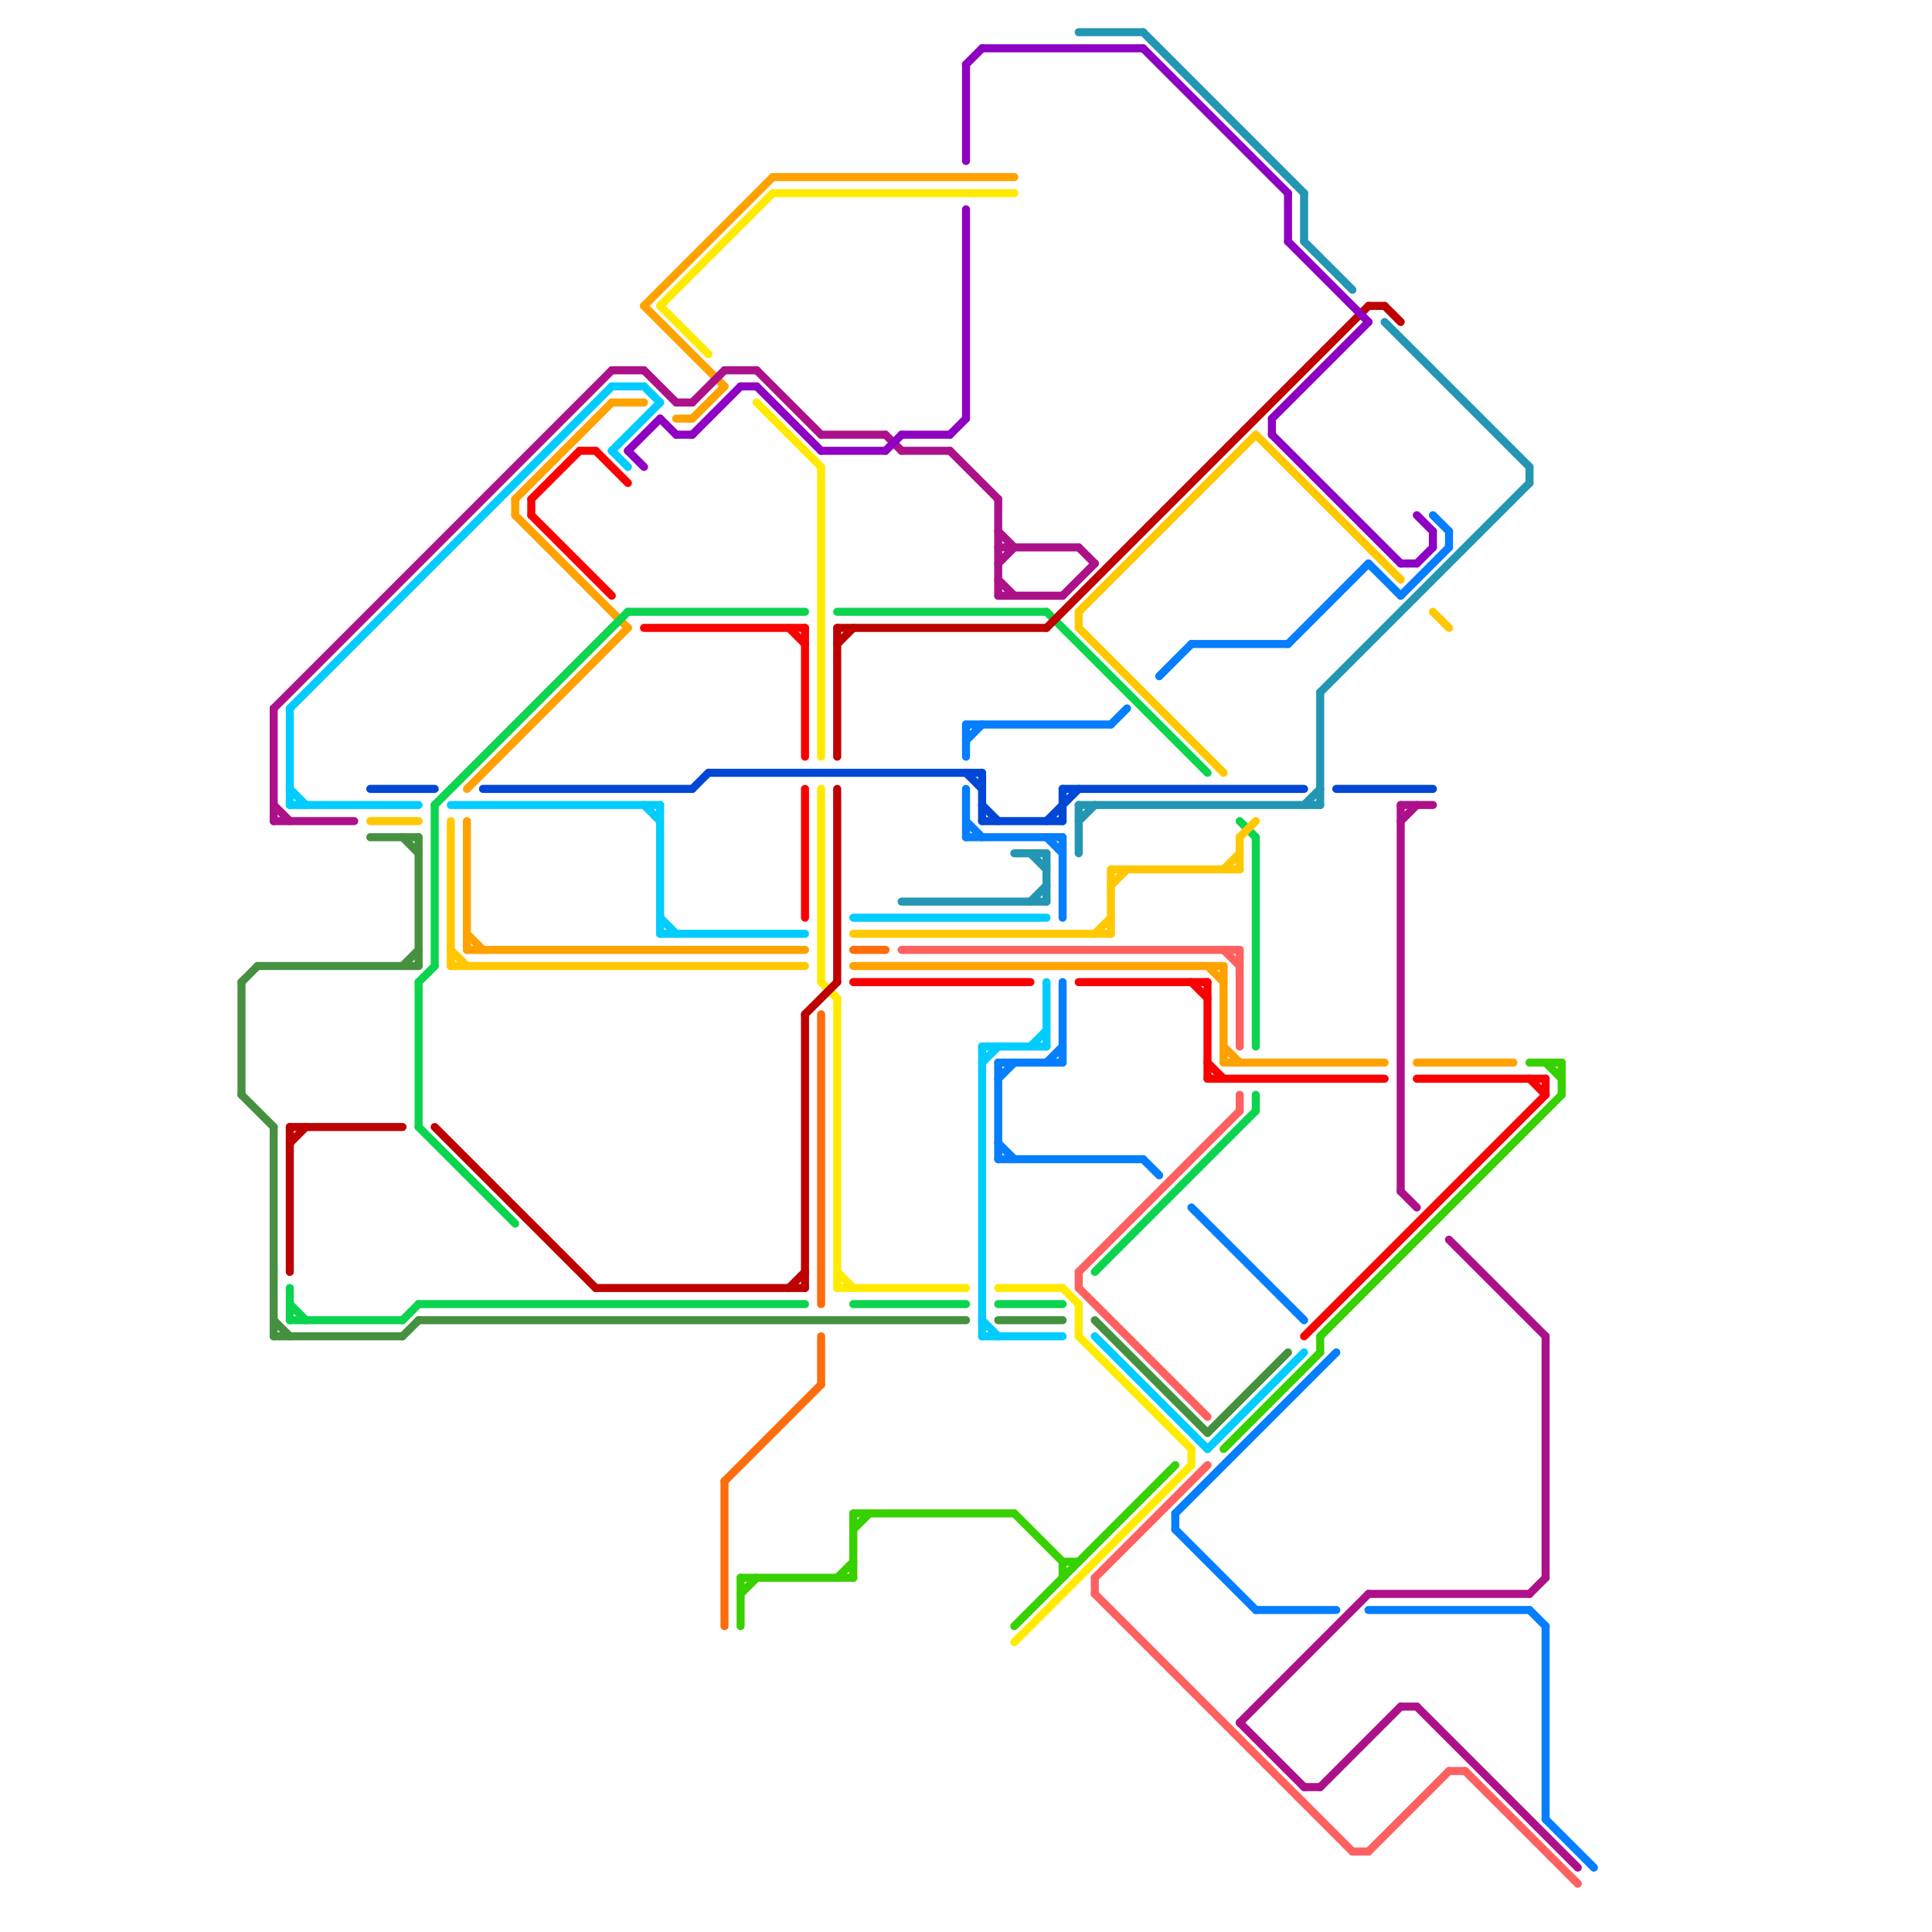 
<svg version="1.1" xmlns="http://www.w3.org/2000/svg" viewBox="0 0 120 120">
<style>line { stroke-width: 0.5; fill: none; stroke-linecap: round; stroke-linejoin: round; } .c0 { stroke: #459140 } .c1 { stroke: #ffea00 } .c2 { stroke: #fa0000 } .c3 { stroke: #ffa200 } .c4 { stroke: #00ccff } .c5 { stroke: #ac118a } .c6 { stroke: #0cd44f } .c7 { stroke: #057eff } .c8 { stroke: #bd0000 } .c9 { stroke: #2396b3 } .c10 { stroke: #ff6c0a } .c11 { stroke: #ff6161 } .c12 { stroke: #38d100 } .c13 { stroke: #0047d6 } .c14 { stroke: #8e00c2 } .c15 { stroke: #ffc800 } .w3 { stroke-width: .5; }</style><line class="c0 " x1="62" y1="82" x2="66" y2="82"/><line class="c0 " x1="25" y1="60" x2="26" y2="59"/><line class="c0 " x1="25" y1="83" x2="26" y2="82"/><line class="c0 " x1="75" y1="89" x2="80" y2="84"/><line class="c0 " x1="23" y1="52" x2="26" y2="52"/><line class="c0 " x1="15" y1="68" x2="17" y2="70"/><line class="c0 " x1="26" y1="82" x2="60" y2="82"/><line class="c0 " x1="25" y1="52" x2="26" y2="53"/><line class="c0 " x1="15" y1="61" x2="16" y2="60"/><line class="c0 " x1="15" y1="61" x2="15" y2="68"/><line class="c0 " x1="17" y1="83" x2="25" y2="83"/><line class="c0 " x1="17" y1="70" x2="17" y2="83"/><line class="c0 " x1="17" y1="82" x2="18" y2="83"/><line class="c0 " x1="68" y1="82" x2="75" y2="89"/><line class="c0 " x1="16" y1="60" x2="26" y2="60"/><line class="c0 " x1="26" y1="52" x2="26" y2="60"/><line class="c1 " x1="51" y1="29" x2="51" y2="47"/><line class="c1 " x1="48" y1="12" x2="63" y2="12"/><line class="c1 " x1="66" y1="80" x2="67" y2="81"/><line class="c1 " x1="52" y1="62" x2="52" y2="80"/><line class="c1 " x1="41" y1="19" x2="48" y2="12"/><line class="c1 " x1="41" y1="19" x2="44" y2="22"/><line class="c1 " x1="51" y1="61" x2="52" y2="62"/><line class="c1 " x1="74" y1="90" x2="74" y2="91"/><line class="c1 " x1="52" y1="79" x2="53" y2="80"/><line class="c1 " x1="62" y1="80" x2="66" y2="80"/><line class="c1 " x1="47" y1="25" x2="51" y2="29"/><line class="c1 " x1="67" y1="81" x2="67" y2="83"/><line class="c1 " x1="63" y1="102" x2="74" y2="91"/><line class="c1 " x1="52" y1="80" x2="60" y2="80"/><line class="c1 " x1="67" y1="83" x2="74" y2="90"/><line class="c1 " x1="51" y1="49" x2="51" y2="61"/><line class="c2 " x1="96" y1="67" x2="96" y2="68"/><line class="c2 " x1="74" y1="61" x2="75" y2="62"/><line class="c2 " x1="40" y1="39" x2="50" y2="39"/><line class="c2 " x1="33" y1="31" x2="36" y2="28"/><line class="c2 " x1="81" y1="83" x2="96" y2="68"/><line class="c2 " x1="75" y1="61" x2="75" y2="67"/><line class="c2 " x1="95" y1="67" x2="96" y2="68"/><line class="c2 " x1="33" y1="31" x2="33" y2="32"/><line class="c2 " x1="50" y1="49" x2="50" y2="57"/><line class="c2 " x1="36" y1="28" x2="37" y2="28"/><line class="c2 " x1="50" y1="39" x2="50" y2="47"/><line class="c2 " x1="37" y1="28" x2="39" y2="30"/><line class="c2 " x1="33" y1="32" x2="38" y2="37"/><line class="c2 " x1="75" y1="66" x2="76" y2="67"/><line class="c2 " x1="88" y1="67" x2="96" y2="67"/><line class="c2 " x1="53" y1="61" x2="64" y2="61"/><line class="c2 " x1="67" y1="61" x2="75" y2="61"/><line class="c2 " x1="75" y1="67" x2="86" y2="67"/><line class="c2 " x1="49" y1="39" x2="50" y2="40"/><line class="c3 " x1="40" y1="19" x2="48" y2="11"/><line class="c3 " x1="53" y1="60" x2="76" y2="60"/><line class="c3 " x1="32" y1="31" x2="32" y2="32"/><line class="c3 " x1="29" y1="59" x2="50" y2="59"/><line class="c3 " x1="48" y1="11" x2="63" y2="11"/><line class="c3 " x1="29" y1="58" x2="30" y2="59"/><line class="c3 " x1="88" y1="66" x2="94" y2="66"/><line class="c3 " x1="76" y1="66" x2="86" y2="66"/><line class="c3 " x1="29" y1="51" x2="29" y2="59"/><line class="c3 " x1="38" y1="25" x2="40" y2="25"/><line class="c3 " x1="42" y1="26" x2="43" y2="26"/><line class="c3 " x1="43" y1="26" x2="45" y2="24"/><line class="c3 " x1="32" y1="32" x2="39" y2="39"/><line class="c3 " x1="32" y1="31" x2="38" y2="25"/><line class="c3 " x1="29" y1="49" x2="39" y2="39"/><line class="c3 " x1="76" y1="65" x2="77" y2="66"/><line class="c3 " x1="76" y1="60" x2="76" y2="66"/><line class="c3 " x1="75" y1="60" x2="76" y2="61"/><line class="c3 " x1="40" y1="19" x2="45" y2="24"/><line class="c4 " x1="61" y1="82" x2="62" y2="83"/><line class="c4 " x1="38" y1="24" x2="40" y2="24"/><line class="c4 " x1="41" y1="50" x2="41" y2="58"/><line class="c4 " x1="61" y1="66" x2="62" y2="65"/><line class="c4 " x1="28" y1="50" x2="41" y2="50"/><line class="c4 " x1="68" y1="83" x2="75" y2="90"/><line class="c4 " x1="41" y1="58" x2="50" y2="58"/><line class="c4 " x1="64" y1="65" x2="65" y2="64"/><line class="c4 " x1="38" y1="28" x2="39" y2="29"/><line class="c4 " x1="18" y1="44" x2="18" y2="50"/><line class="c4 " x1="40" y1="24" x2="41" y2="25"/><line class="c4 " x1="18" y1="50" x2="26" y2="50"/><line class="c4 " x1="65" y1="61" x2="65" y2="65"/><line class="c4 " x1="75" y1="90" x2="81" y2="84"/><line class="c4 " x1="38" y1="28" x2="41" y2="25"/><line class="c4 " x1="61" y1="65" x2="61" y2="83"/><line class="c4 " x1="40" y1="50" x2="41" y2="51"/><line class="c4 " x1="53" y1="57" x2="65" y2="57"/><line class="c4 " x1="61" y1="65" x2="65" y2="65"/><line class="c4 " x1="18" y1="44" x2="38" y2="24"/><line class="c4 " x1="61" y1="83" x2="66" y2="83"/><line class="c4 " x1="41" y1="57" x2="42" y2="58"/><line class="c4 " x1="18" y1="49" x2="19" y2="50"/><line class="c5 " x1="85" y1="99" x2="95" y2="99"/><line class="c5 " x1="87" y1="50" x2="87" y2="74"/><line class="c5 " x1="87" y1="50" x2="89" y2="50"/><line class="c5 " x1="87" y1="106" x2="88" y2="106"/><line class="c5 " x1="17" y1="51" x2="22" y2="51"/><line class="c5 " x1="66" y1="37" x2="68" y2="35"/><line class="c5 " x1="62" y1="34" x2="67" y2="34"/><line class="c5 " x1="62" y1="33" x2="63" y2="34"/><line class="c5 " x1="96" y1="83" x2="96" y2="98"/><line class="c5 " x1="43" y1="25" x2="45" y2="23"/><line class="c5 " x1="90" y1="77" x2="96" y2="83"/><line class="c5 " x1="55" y1="27" x2="56" y2="28"/><line class="c5 " x1="56" y1="28" x2="59" y2="28"/><line class="c5 " x1="38" y1="23" x2="40" y2="23"/><line class="c5 " x1="51" y1="27" x2="55" y2="27"/><line class="c5 " x1="59" y1="28" x2="62" y2="31"/><line class="c5 " x1="82" y1="111" x2="87" y2="106"/><line class="c5 " x1="88" y1="106" x2="98" y2="116"/><line class="c5 " x1="81" y1="111" x2="82" y2="111"/><line class="c5 " x1="17" y1="44" x2="38" y2="23"/><line class="c5 " x1="87" y1="74" x2="88" y2="75"/><line class="c5 " x1="62" y1="37" x2="66" y2="37"/><line class="c5 " x1="47" y1="23" x2="51" y2="27"/><line class="c5 " x1="77" y1="107" x2="81" y2="111"/><line class="c5 " x1="77" y1="107" x2="85" y2="99"/><line class="c5 " x1="67" y1="34" x2="68" y2="35"/><line class="c5 " x1="45" y1="23" x2="47" y2="23"/><line class="c5 " x1="62" y1="31" x2="62" y2="37"/><line class="c5 " x1="95" y1="99" x2="96" y2="98"/><line class="c5 " x1="17" y1="44" x2="17" y2="51"/><line class="c5 " x1="42" y1="25" x2="43" y2="25"/><line class="c5 " x1="17" y1="50" x2="18" y2="51"/><line class="c5 " x1="40" y1="23" x2="42" y2="25"/><line class="c5 " x1="62" y1="35" x2="63" y2="34"/><line class="c5 " x1="87" y1="51" x2="88" y2="50"/><line class="c5 " x1="62" y1="36" x2="63" y2="37"/><line class="c6 " x1="39" y1="38" x2="50" y2="38"/><line class="c6 " x1="52" y1="38" x2="65" y2="38"/><line class="c6 " x1="26" y1="81" x2="50" y2="81"/><line class="c6 " x1="26" y1="61" x2="27" y2="60"/><line class="c6 " x1="18" y1="82" x2="25" y2="82"/><line class="c6 " x1="78" y1="52" x2="78" y2="65"/><line class="c6 " x1="26" y1="61" x2="26" y2="70"/><line class="c6 " x1="27" y1="50" x2="39" y2="38"/><line class="c6 " x1="18" y1="80" x2="18" y2="82"/><line class="c6 " x1="25" y1="82" x2="26" y2="81"/><line class="c6 " x1="27" y1="50" x2="27" y2="60"/><line class="c6 " x1="68" y1="79" x2="78" y2="69"/><line class="c6 " x1="62" y1="81" x2="66" y2="81"/><line class="c6 " x1="53" y1="81" x2="60" y2="81"/><line class="c6 " x1="18" y1="81" x2="19" y2="82"/><line class="c6 " x1="65" y1="38" x2="75" y2="48"/><line class="c6 " x1="77" y1="51" x2="78" y2="52"/><line class="c6 " x1="78" y1="68" x2="78" y2="69"/><line class="c6 " x1="26" y1="70" x2="32" y2="76"/><line class="c7 " x1="65" y1="66" x2="66" y2="65"/><line class="c7 " x1="60" y1="46" x2="61" y2="45"/><line class="c7 " x1="73" y1="95" x2="78" y2="100"/><line class="c7 " x1="72" y1="42" x2="74" y2="40"/><line class="c7 " x1="60" y1="49" x2="60" y2="52"/><line class="c7 " x1="96" y1="113" x2="99" y2="116"/><line class="c7 " x1="71" y1="72" x2="72" y2="73"/><line class="c7 " x1="87" y1="37" x2="90" y2="34"/><line class="c7 " x1="90" y1="33" x2="90" y2="34"/><line class="c7 " x1="89" y1="32" x2="90" y2="33"/><line class="c7 " x1="66" y1="52" x2="66" y2="57"/><line class="c7 " x1="78" y1="100" x2="83" y2="100"/><line class="c7 " x1="96" y1="101" x2="96" y2="113"/><line class="c7 " x1="85" y1="35" x2="87" y2="37"/><line class="c7 " x1="60" y1="51" x2="61" y2="52"/><line class="c7 " x1="95" y1="100" x2="96" y2="101"/><line class="c7 " x1="69" y1="45" x2="70" y2="44"/><line class="c7 " x1="85" y1="100" x2="95" y2="100"/><line class="c7 " x1="60" y1="45" x2="69" y2="45"/><line class="c7 " x1="74" y1="75" x2="81" y2="82"/><line class="c7 " x1="62" y1="66" x2="62" y2="72"/><line class="c7 " x1="60" y1="52" x2="66" y2="52"/><line class="c7 " x1="74" y1="40" x2="80" y2="40"/><line class="c7 " x1="62" y1="71" x2="63" y2="72"/><line class="c7 " x1="65" y1="52" x2="66" y2="53"/><line class="c7 " x1="62" y1="72" x2="71" y2="72"/><line class="c7 " x1="73" y1="94" x2="83" y2="84"/><line class="c7 " x1="73" y1="94" x2="73" y2="95"/><line class="c7 " x1="62" y1="67" x2="63" y2="66"/><line class="c7 " x1="80" y1="40" x2="85" y2="35"/><line class="c7 " x1="60" y1="45" x2="60" y2="47"/><line class="c7 " x1="62" y1="66" x2="66" y2="66"/><line class="c7 " x1="66" y1="61" x2="66" y2="66"/><line class="c8 " x1="37" y1="80" x2="50" y2="80"/><line class="c8 " x1="86" y1="19" x2="87" y2="20"/><line class="c8 " x1="50" y1="63" x2="50" y2="80"/><line class="c8 " x1="18" y1="70" x2="25" y2="70"/><line class="c8 " x1="27" y1="70" x2="37" y2="80"/><line class="c8 " x1="18" y1="71" x2="19" y2="70"/><line class="c8 " x1="85" y1="19" x2="86" y2="19"/><line class="c8 " x1="52" y1="39" x2="65" y2="39"/><line class="c8 " x1="52" y1="39" x2="52" y2="47"/><line class="c8 " x1="52" y1="49" x2="52" y2="61"/><line class="c8 " x1="49" y1="80" x2="50" y2="79"/><line class="c8 " x1="52" y1="40" x2="53" y2="39"/><line class="c8 " x1="50" y1="63" x2="52" y2="61"/><line class="c8 " x1="65" y1="39" x2="85" y2="19"/><line class="c8 " x1="18" y1="70" x2="18" y2="79"/><line class="c9 " x1="67" y1="50" x2="67" y2="53"/><line class="c9 " x1="67" y1="2" x2="71" y2="2"/><line class="c9 " x1="67" y1="50" x2="82" y2="50"/><line class="c9 " x1="64" y1="56" x2="65" y2="55"/><line class="c9 " x1="81" y1="50" x2="82" y2="49"/><line class="c9 " x1="65" y1="53" x2="65" y2="56"/><line class="c9 " x1="95" y1="29" x2="95" y2="30"/><line class="c9 " x1="64" y1="53" x2="65" y2="54"/><line class="c9 " x1="82" y1="43" x2="82" y2="50"/><line class="c9 " x1="82" y1="43" x2="95" y2="30"/><line class="c9 " x1="81" y1="12" x2="81" y2="15"/><line class="c9 " x1="67" y1="51" x2="68" y2="50"/><line class="c9 " x1="56" y1="56" x2="65" y2="56"/><line class="c9 " x1="86" y1="20" x2="95" y2="29"/><line class="c9 " x1="81" y1="15" x2="84" y2="18"/><line class="c9 " x1="63" y1="53" x2="65" y2="53"/><line class="c9 " x1="71" y1="2" x2="81" y2="12"/><line class="c10 " x1="45" y1="92" x2="45" y2="101"/><line class="c10 " x1="45" y1="92" x2="51" y2="86"/><line class="c10 " x1="53" y1="59" x2="55" y2="59"/><line class="c10 " x1="51" y1="63" x2="51" y2="81"/><line class="c10 " x1="51" y1="83" x2="51" y2="86"/><line class="c11 " x1="68" y1="99" x2="84" y2="115"/><line class="c11 " x1="91" y1="110" x2="98" y2="117"/><line class="c11 " x1="67" y1="79" x2="77" y2="69"/><line class="c11 " x1="68" y1="98" x2="75" y2="91"/><line class="c11 " x1="56" y1="59" x2="77" y2="59"/><line class="c11 " x1="77" y1="59" x2="77" y2="65"/><line class="c11 " x1="77" y1="68" x2="77" y2="69"/><line class="c11 " x1="85" y1="115" x2="90" y2="110"/><line class="c11 " x1="76" y1="59" x2="77" y2="60"/><line class="c11 " x1="68" y1="98" x2="68" y2="99"/><line class="c11 " x1="84" y1="115" x2="85" y2="115"/><line class="c11 " x1="67" y1="79" x2="67" y2="80"/><line class="c11 " x1="67" y1="80" x2="75" y2="88"/><line class="c11 " x1="90" y1="110" x2="91" y2="110"/><line class="c12 " x1="96" y1="66" x2="97" y2="67"/><line class="c12 " x1="66" y1="97" x2="66" y2="98"/><line class="c12 " x1="53" y1="94" x2="53" y2="98"/><line class="c12 " x1="53" y1="94" x2="63" y2="94"/><line class="c12 " x1="82" y1="83" x2="97" y2="68"/><line class="c12 " x1="63" y1="94" x2="66" y2="97"/><line class="c12 " x1="82" y1="83" x2="82" y2="84"/><line class="c12 " x1="46" y1="99" x2="47" y2="98"/><line class="c12 " x1="66" y1="97" x2="67" y2="97"/><line class="c12 " x1="46" y1="98" x2="46" y2="101"/><line class="c12 " x1="97" y1="66" x2="97" y2="68"/><line class="c12 " x1="63" y1="101" x2="73" y2="91"/><line class="c12 " x1="95" y1="66" x2="97" y2="66"/><line class="c12 " x1="46" y1="98" x2="53" y2="98"/><line class="c12 " x1="76" y1="90" x2="82" y2="84"/><line class="c12 " x1="53" y1="95" x2="54" y2="94"/><line class="c12 " x1="52" y1="98" x2="53" y2="97"/><line class="c13 " x1="61" y1="50" x2="62" y2="51"/><line class="c13 " x1="83" y1="49" x2="89" y2="49"/><line class="c13 " x1="61" y1="51" x2="66" y2="51"/><line class="c13 " x1="30" y1="49" x2="43" y2="49"/><line class="c13 " x1="66" y1="49" x2="81" y2="49"/><line class="c13 " x1="61" y1="48" x2="61" y2="51"/><line class="c13 " x1="66" y1="49" x2="66" y2="51"/><line class="c13 " x1="60" y1="48" x2="61" y2="49"/><line class="c13 " x1="43" y1="49" x2="44" y2="48"/><line class="c13 " x1="23" y1="49" x2="27" y2="49"/><line class="c13 " x1="65" y1="51" x2="67" y2="49"/><line class="c13 " x1="44" y1="48" x2="61" y2="48"/><line class="c14 " x1="87" y1="35" x2="88" y2="35"/><line class="c14 " x1="80" y1="15" x2="85" y2="20"/><line class="c14 " x1="60" y1="4" x2="61" y2="3"/><line class="c14 " x1="39" y1="28" x2="40" y2="29"/><line class="c14 " x1="88" y1="35" x2="89" y2="34"/><line class="c14 " x1="80" y1="12" x2="80" y2="15"/><line class="c14 " x1="43" y1="27" x2="46" y2="24"/><line class="c14 " x1="55" y1="28" x2="56" y2="27"/><line class="c14 " x1="79" y1="26" x2="85" y2="20"/><line class="c14 " x1="88" y1="32" x2="89" y2="33"/><line class="c14 " x1="61" y1="3" x2="71" y2="3"/><line class="c14 " x1="60" y1="13" x2="60" y2="26"/><line class="c14 " x1="60" y1="4" x2="60" y2="10"/><line class="c14 " x1="47" y1="24" x2="51" y2="28"/><line class="c14 " x1="56" y1="27" x2="59" y2="27"/><line class="c14 " x1="51" y1="28" x2="55" y2="28"/><line class="c14 " x1="79" y1="26" x2="79" y2="27"/><line class="c14 " x1="39" y1="28" x2="41" y2="26"/><line class="c14 " x1="59" y1="27" x2="60" y2="26"/><line class="c14 " x1="46" y1="24" x2="47" y2="24"/><line class="c14 " x1="42" y1="27" x2="43" y2="27"/><line class="c14 " x1="41" y1="26" x2="42" y2="27"/><line class="c14 " x1="89" y1="33" x2="89" y2="34"/><line class="c14 " x1="79" y1="27" x2="87" y2="35"/><line class="c14 " x1="71" y1="3" x2="80" y2="12"/><line class="c15 " x1="76" y1="54" x2="77" y2="53"/><line class="c15 " x1="69" y1="54" x2="69" y2="58"/><line class="c15 " x1="89" y1="38" x2="90" y2="39"/><line class="c15 " x1="68" y1="58" x2="69" y2="57"/><line class="c15 " x1="28" y1="59" x2="29" y2="60"/><line class="c15 " x1="67" y1="39" x2="76" y2="48"/><line class="c15 " x1="78" y1="27" x2="87" y2="36"/><line class="c15 " x1="53" y1="58" x2="69" y2="58"/><line class="c15 " x1="28" y1="60" x2="50" y2="60"/><line class="c15 " x1="67" y1="38" x2="78" y2="27"/><line class="c15 " x1="28" y1="51" x2="28" y2="60"/><line class="c15 " x1="69" y1="54" x2="77" y2="54"/><line class="c15 " x1="67" y1="38" x2="67" y2="39"/><line class="c15 " x1="23" y1="51" x2="26" y2="51"/><line class="c15 " x1="77" y1="52" x2="78" y2="51"/><line class="c15 " x1="77" y1="52" x2="77" y2="54"/><line class="c15 " x1="69" y1="55" x2="70" y2="54"/>


</svg>

